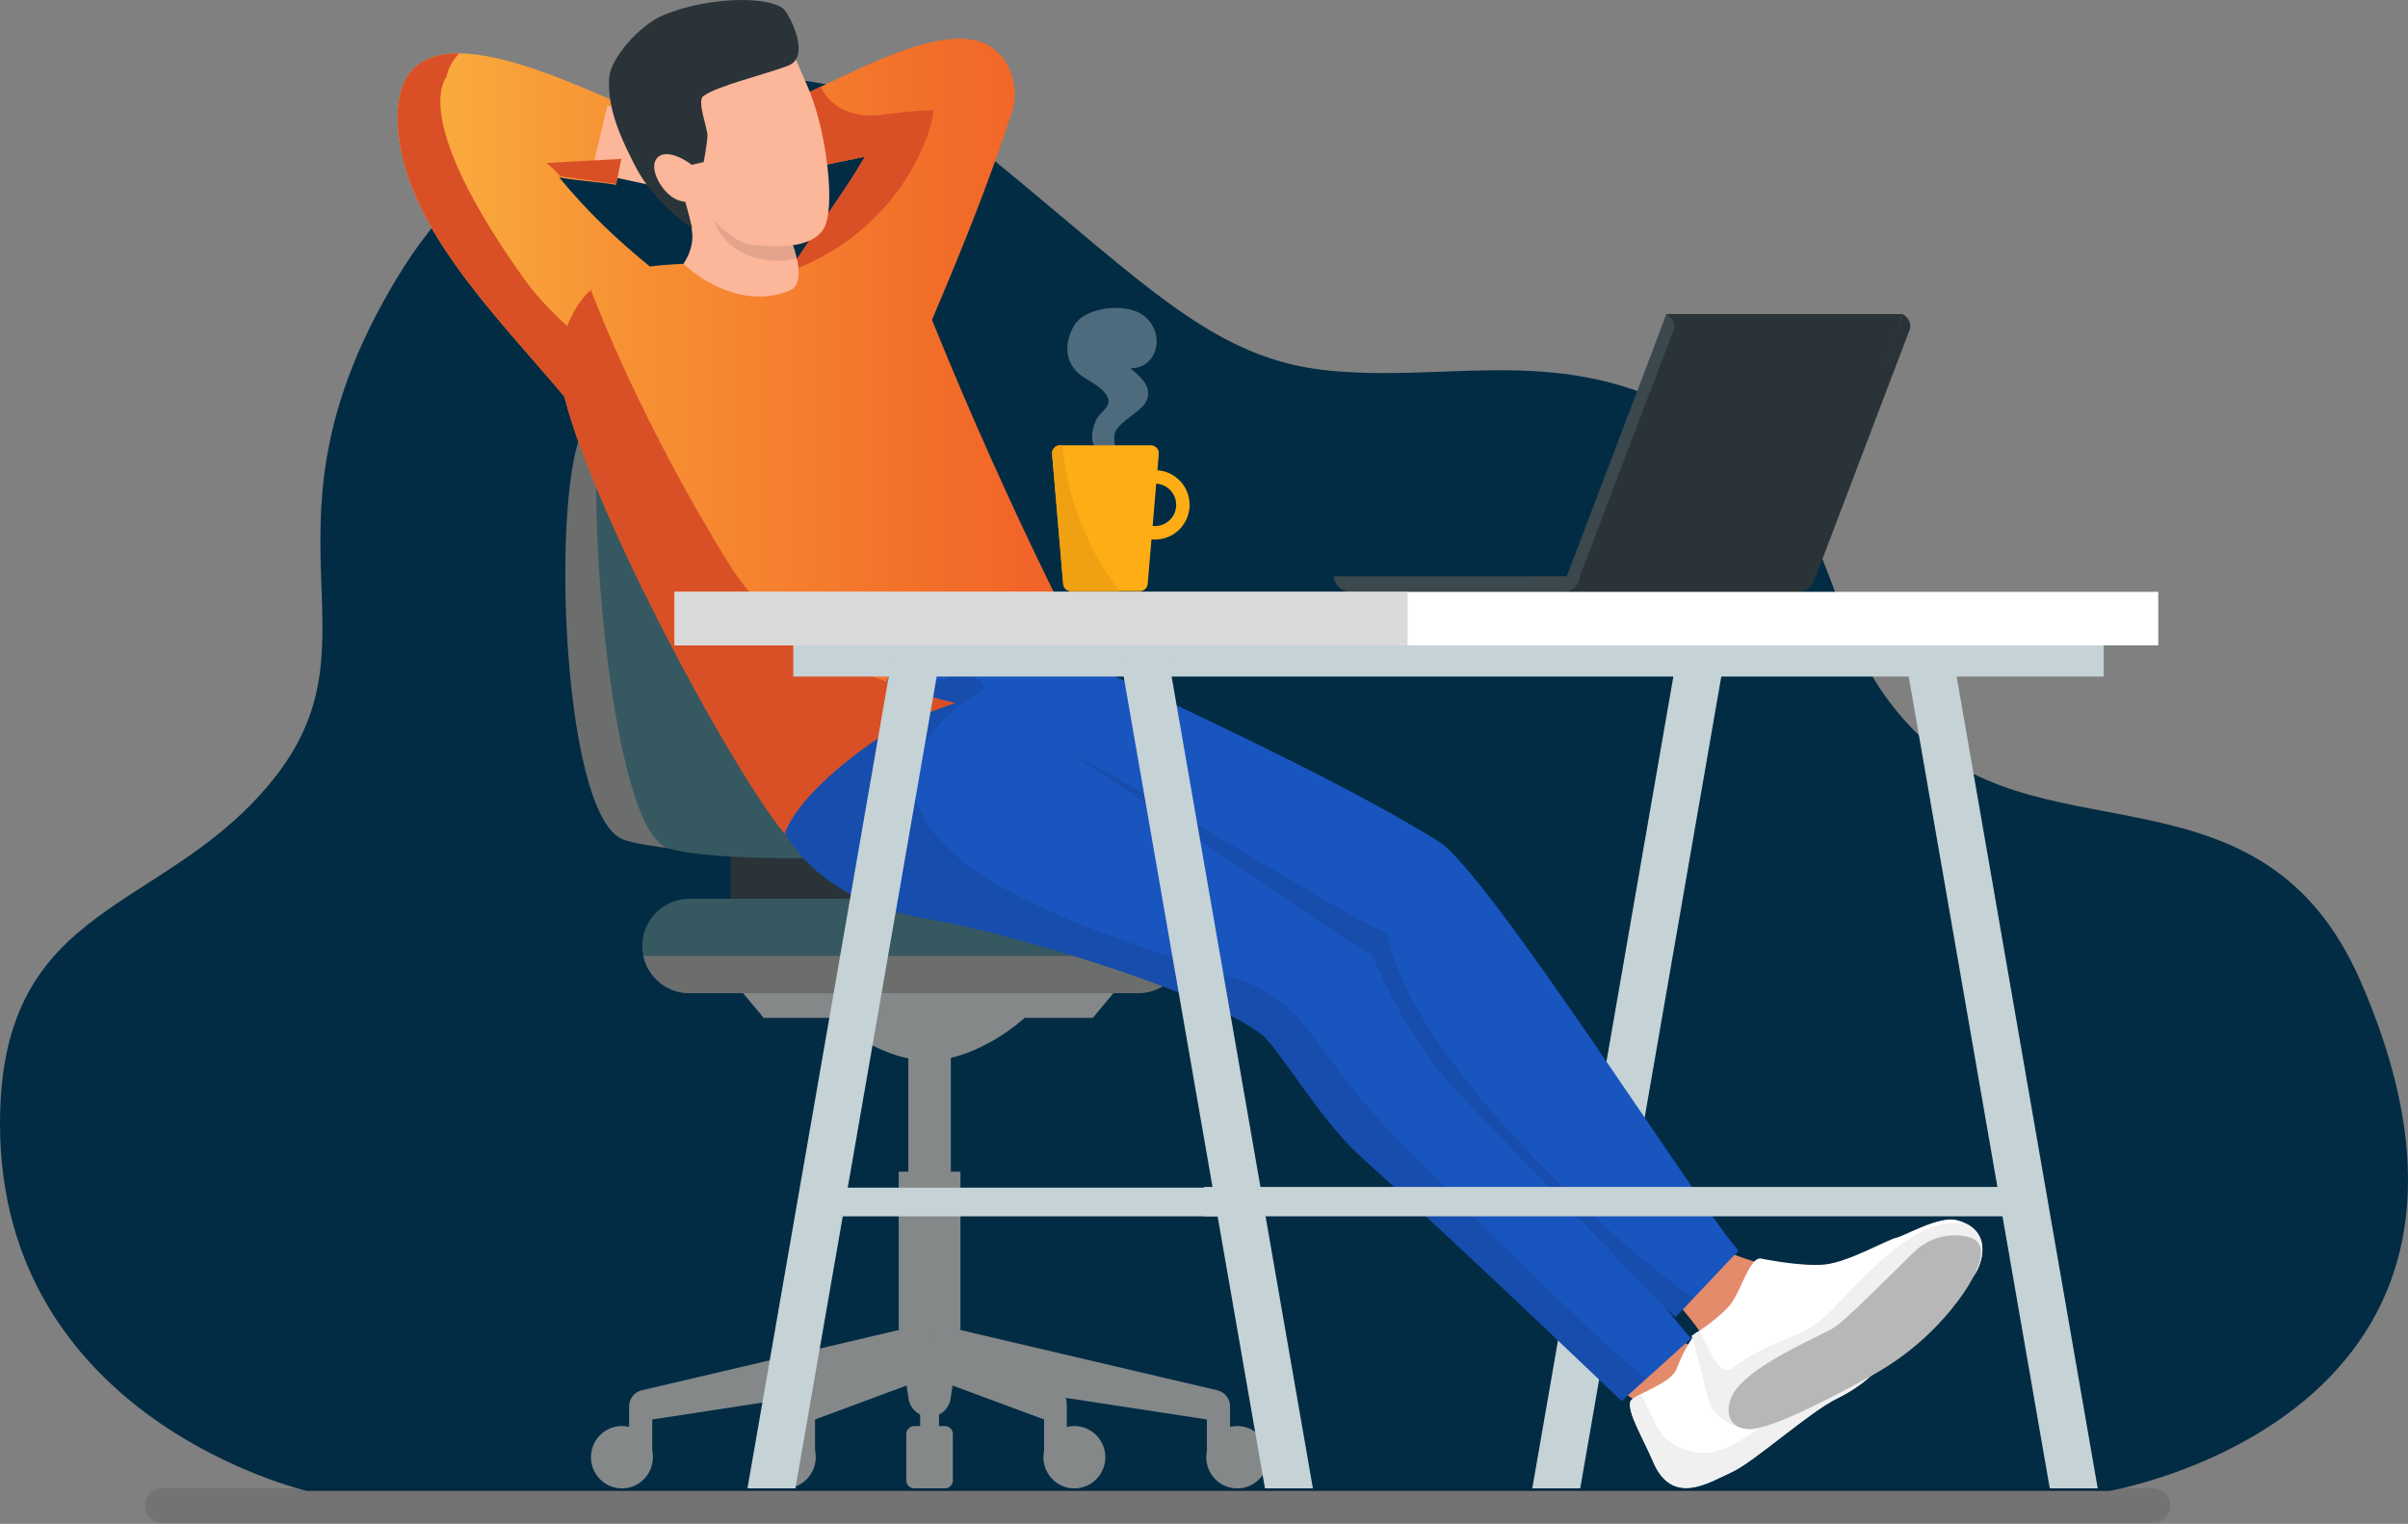 <?xml version="1.0" encoding="UTF-8"?> <svg xmlns="http://www.w3.org/2000/svg" xmlns:xlink="http://www.w3.org/1999/xlink" fill="none" height="317" viewBox="0 0 501 317" width="501"><rect x="0" y="0" width="501" height="317" fill="#808080" stroke="none"/><linearGradient id="a" gradientUnits="userSpaceOnUse" x1="82.726" x2="227.3" y1="90.767" y2="90.767"><stop offset="0" stop-color="#fbb040"></stop><stop offset=".3" stop-color="#f79435"></stop><stop offset=".65" stop-color="#f4782c"></stop><stop offset=".78" stop-color="#f26d29"></stop><stop offset="1" stop-color="#f16027"></stop></linearGradient><clipPath id="b"><path d="m30.161 0h421.41v316.851h-421.41z"></path></clipPath><path d="m345.207 83.134c43.648 18.956 28.712 46.148 54.841 70.581s70.868 4.271 90.996 50.213c39.709 90.624-52.188 106.217-52.188 106.217h-374.976s-63.88-14.61-63.88-76.438c0-47.024 34.826-43.232 57.445-72.337 22.619-29.105-6.18-51.619 25.147-103.533 31.332-51.913 92.917-50.142 124.575-24.188 31.652 25.954 45.628 41.063 69.104 43.421 23.595 2.369 44.619-4.499 68.936 6.058z" fill="#022c44"></path><g clip-path="url(#b)"><path d="m238.135 65.787c-3.468-2.929-12.449-2.096-14.737 2.061-2.207 4.007-1.843 8.264 2.329 10.792 1.548.938 5.403 3.056 4.865 5.266-.29 1.195-2.02 2.201-2.561 3.487-2.561 6.085 1.382 7.68 6.233 10.208-1.349-1.33-3.03-5.736-2.232-7.68.913-2.221 5.002-4.135 6.208-6.029 2.368-3.72-2.428-6.466-3.007-7.293 5.366.155 7.483-6.945 2.902-10.811z" fill="#fff" opacity=".3"></path><path d="m241.093 94.429-2.312 27.045c-.072.852-.784 1.505-1.636 1.505h-14.302c-.852 0-1.561-.653-1.636-1.505l-2.312-27.045c-.083-.96.673-1.787 1.636-1.787h18.929c.963 0 1.719.824 1.636 1.787zm6.413 10.592c0 3.98-3.229 7.216-7.199 7.216-3.971 0-7.199-3.236-7.199-7.216s3.228-7.215 7.199-7.215c3.97 0 7.199 3.235 7.199 7.215zm-2.793 0c0-2.436-1.975-4.417-4.406-4.417s-4.407 1.981-4.407 4.417c0 2.437 1.976 4.417 4.407 4.417s4.406-1.98 4.406-4.417z" fill="#ffad14"></path><path d="m231.356 120.86c-5.698-8.139-9.451-18.206-10.278-28.218h-.547c-.963 0-1.719.824-1.636 1.787l2.312 27.045c.072.852.784 1.505 1.636 1.505h10.044c-.521-.703-1.037-1.408-1.534-2.119z" fill="#f0a112"></path><path d="m318.8 309.621h9.975l30.691-176.586h-9.975z" fill="#c5d2d6"></path><path d="m395.781 133.035 30.688 176.586h9.975l-30.688-176.586z" fill="#c5d2d6"></path><path d="m321.885 123.214h52.053c1.91 0 3.463-1.452 3.667-3.31h-59.39c.204 1.858 1.758 3.31 3.667 3.31z" fill="#2a3438"></path><path d="m395.839 65.331-21.34 56.074c1.421.324 2.817-.254 3.267-1.432l19.557-51.392c.45-1.178-.209-2.544-1.484-3.25z" fill="#2a3438"></path><path d="m326.024 121.463h49.493l20.322-56.132h-49.107z" fill="#2a3438"></path><path d="m346.732 65.331-21.34 56.074c1.421.324 2.817-.254 3.267-1.432l19.557-51.392c.447-1.178-.209-2.544-1.484-3.25z" fill="#3b484e"></path><path d="m281.288 123.214h43.64c1.998 0 3.623-1.452 3.838-3.31h-51.314c.215 1.858 1.841 3.31 3.838 3.31z" fill="#3b484e"></path><path d="m193.904 66.545c6.164-14.534 11.523-27.674 16.675-43.28 1.288-3.748.32-9.605-3.187-12.49-9.2-9.149-34.414 7.31-45.134 10.955l4.443 13.521c3.945-.716 8.597-1.717 13.263-2.655-4.362 7.31-9.031 14.965-13.462 22.043-1.893.025-3.841.058-5.841.064-10.9.03-19.133-.105-25.449.736-6.783-5.537-12.994-11.348-18.876-18.547 4.122.763 7.974.877 11.851 1.552l2.889-16.052c-14.189-5.769-49.256-23.824-48.332 3.075.715 20.765 20.093 39.712 34.69 57.026 6.299 25.071 35.509 78.739 45.848 90.997 0 0 1.788-7.979 19.825-20.182 12.704-8.595 44.193-14.284 44.193-14.284s-16.688-31.089-33.39-72.478z" fill="url(#a)"></path><path d="m185.284 151.662h-33.282v40.108h33.282z" fill="#2a3438"></path><path d="m122.541 87.927c-8.184 6.043-6.465 82.431 7.365 86.809 9.547 3.023 39.827 3.571 39.827 3.571s-28.305-104.33-47.195-90.38z" fill="#6c6d6d"></path><path d="m127.45 85.18c-7.378-7.008-2.329 86.868 11.501 91.246 9.547 3.022 38.966 1.883 38.966 1.883s-40.92-84.057-50.467-93.126z" fill="#365861"></path><g fill="#848889"><path d="m197.825 209.18h-8.841v48.897h8.841z"></path><path d="m152.741 204.373 6.145 7.368h14.169s9.558 8.864 20.074 8.864c10.515 0 20.074-8.864 20.074-8.864h14.168l6.145-7.368h-80.777z"></path><path d="m133.526 289.221c-1.543.363-2.633 1.746-2.633 3.339v10.576h4.807v-7.847l57.705-8.833v-10.715l-6.421.941z"></path><path d="m166.047 289.221c-.704.363-1.203 1.746-1.203 3.339v10.576h4.729v-7.847l23.829-8.833v-10.715l-2.933.941z"></path><path d="m253.284 289.221-53.458-12.539-6.421-.941v10.715l57.704 8.833v7.847h4.807v-10.576c0-1.593-1.09-2.979-2.632-3.339z"></path><path d="m220.76 289.221-24.422-12.539-2.933-.941v10.715l23.829 8.833v7.847h4.732v-10.576c0-1.593-.499-2.979-1.203-3.339z"></path><path d="m189.02 290.914c.32 2.188 2.186 3.811 4.385 3.811s4.061-1.621 4.384-3.811l1.852-12.634h-12.472z"></path><path d="m195.364 289.44h-3.921v10.924h3.921z"></path><path d="m163.276 296.653c-3.556 0-6.44 2.904-6.44 6.485 0 3.582 2.884 6.486 6.44 6.486 3.557 0 6.44-2.904 6.44-6.486 0-3.581-2.883-6.485-6.44-6.485z"></path><path d="m257.409 296.653c-3.557 0-6.44 2.904-6.44 6.485 0 3.582 2.883 6.486 6.44 6.486s6.44-2.904 6.44-6.486c0-3.581-2.883-6.485-6.44-6.485z"></path><path d="m223.53 296.653c-3.556 0-6.44 2.904-6.44 6.485 0 3.582 2.884 6.486 6.44 6.486 3.557 0 6.441-2.904 6.441-6.486 0-3.581-2.884-6.485-6.441-6.485z"></path><path d="m196.583 296.653h-6.362c-.919 0-1.664.749-1.664 1.676v9.616c0 .927.745 1.676 1.664 1.676h6.362c.919 0 1.664-.749 1.664-1.676v-9.616c0-.927-.745-1.676-1.664-1.676z"></path><path d="m129.398 296.653c-3.557 0-6.44 2.904-6.44 6.485 0 3.582 2.883 6.486 6.44 6.486s6.44-2.904 6.44-6.486c0-3.581-2.883-6.485-6.44-6.485z"></path><path d="m199.823 243.74h-12.842v32.942h12.842z"></path></g><path d="m236.836 186.971h-93.46c-5.361 0-9.748 4.417-9.748 9.816 0 5.398 4.387 9.815 9.748 9.815h93.46c5.361 0 9.748-4.417 9.748-9.815 0-5.399-4.387-9.816-9.748-9.816z" fill="#365861"></path><path d="m143.376 206.602h93.46c4.657 0 8.578-3.338 9.525-7.752h-112.51c.95 4.417 4.868 7.752 9.525 7.752z" fill="#6c6d6d"></path><path d="m123.057 35.857 13.355 2.882 6.206-14.481-16.264-2.235z" fill="#fcb69a"></path><path d="m356.409 258.663c-4.36-3.363-14.161-10.999-14.161-10.999l-2.883 13.278s15.281 14.924 16.244 19.844c.963 4.918-5.411 8.502 2.709 9.179 8.121.675 15.132-11.491 15.132-11.491l-1.653-14.379s-11.031-2.068-15.391-5.429z" fill="#e38b6b"></path><path d="m329.045 256.672-10.678 12.686c2.792 2.116 18.804 19.844 18.804 19.844l6.065 4.334 14.613-11.137s-6.978-2.705-12.025-5.206l-16.776-20.521z" fill="#e38b6b"></path><path d="m200.576 175.383c.152.044.304.089.456.136l.795.13c-.417-.067-.837-.164-1.251-.266z" fill="#1955bf"></path><path d="m299.259 175.035c-23.771-14.672-59.923-30.536-82.858-41.809-2.194-1.082-4.636-1.997-7.039-2.42l-22.174-4.342-7.654 45.537 21.495 3.518c-.155-.047-.304-.089-.456-.136-.579-.141-1.153-.307-1.708-.506.561.166 1.137.335 1.708.506.417.102.834.196 1.25.266l-.794-.13c24.783 7.378 60.9 19.785 85.156 27.609 0 0 5.301 14.139 15.883 25.19 13.802 14.415 43.05 43.02 44.286 44.409l15.068-12.189c-7.75-8.468-51.689-79.035-62.166-85.501z" fill="#1955bf"></path><path d="m281.621 189.964c-17.891-10.811-50.61-33.462-50.61-33.462l-9.721-15.828-14.889.509-6.275-5.186-3.559 5.523-7.467.255-27.278 28.021s4.663 17.175 31.616 21.459c14.569 2.318 57.001 14.672 69.048 23.951 3.374 2.6 12.337 17.944 20.416 25.212 19.171 17.247 54.49 51.041 54.49 51.041l14.458-13.06c-6.763-6.668-61.024-82.873-70.226-88.432z" fill="#1955bf"></path><path d="m299.206 245.358c-.055-.058-.096-.122-.149-.18-8.871-8.162-16.975-17.167-23.707-26.741-5.094-7.247-9.876-12.269-18.363-14.971-9.147-2.912-21.801-7.086-30.744-10.582-55.263-21.611-33.398-42.215-22.833-48.734 4.293-2.649-4.241-3.05.113-5.349l-3.394-2.804-3.559 5.523-7.467.255-27.278 28.021s4.663 17.175 31.616 21.459c14.569 2.318 57.001 14.672 69.048 23.951 3.374 2.6 12.336 17.944 20.416 25.212 19.171 17.247 54.49 51.041 54.49 51.041l5.066-4.879c-3.132-1.521-31.967-28.835-43.252-41.217z" fill="#000" opacity=".1"></path><path d="m151.77 117.467c-18.934-30.439-28.589-56.522-28.823-57.164-2.804 2.553-4.829 6.264-6.407 11.691-4.197 14.42 34.496 86.984 46.736 101.496 0 0 1.788-7.979 19.826-20.182 3.926-2.657 9.649-5.036 15.683-7.055-3.509-.824-6.953-1.8-10.303-2.945-14.522-4.973-28.495-12.634-36.709-25.843z" fill="#d95027"></path><path d="m183.593 23.849c-5.221.75-10.425-.891-12.784-5.661-.03-.044-.069-.077-.099-.124-3.273 1.552-6.189 2.896-8.455 3.667l4.443 13.521c3.946-.716 8.598-1.718 13.264-2.655-4.901 8.211-10.996 16.16-15.902 23.934 24.676-8.958 30.429-31.324 30.128-33.636-3.545.166-7.085.451-10.592.951z" fill="#d95027"></path><path d="m109.095 58.09c-21.221-29.775-17.899-39.616-16.224-42.08.403-1.842 1.363-3.523 2.676-4.904-7.654-.05-13.184 3.468-12.809 14.359.855 24.803 28.337 47.017 42.492 66.941l7.605-5.379c-1.755-1.756-2.216-6.364-3.849-8.28-6.211-7.285-14.335-12.86-19.892-20.657z" fill="#d95027"></path><path d="m142.077 33.459-1.416 5.578s2.227 2.467 3.276 8.778c.557 3.355-1.041 6.013-1.747 7.077 0 0 10.347 10.23 22.058 5.592 4.29-1.701.436-11.616-2.313-15.77-3.38-5.114-19.858-11.254-19.858-11.254z" fill="#fcb69a"></path><path d="m145.435 34.798c.038.119.072.243.102.368.657 2.791 1.449 5.545 2.169 8.322 3.443 13.3 16.931 10.678 18.128 10.211-1.021-3.045-2.445-6.793-3.896-8.988-2.414-3.651-11.501-7.824-16.503-9.912z" fill="#000" opacity=".1"></path><path d="m164.623 10.034s-14.591 4.66-24.445 11.121c-9.85 6.461.627 13.853.627 13.853s6.506 12.506 14.158 15.618c0 0 14.414 2.957 16.859-4.016 1.846-5.26-.069-20.308-3.899-28.852-1.719-3.833-3.3-7.725-3.3-7.725z" fill="#fcb69a"></path><path d="m138.076 3.131c-5.182 2.143-11.043 9.094-11.332 12.971-.522 6.95 3.123 13.906 5.336 18.295 3.995 7.926 11.937 13.079 11.937 13.079l-3.212-12.468 5.615-1.303s.786-4.256.77-5.576c-.02-1.621-2.244-7.127-.85-8.145 2.95-2.154 12.613-4.414 17.593-6.295 4.98-1.881.246-10.803-.919-11.837-2.925-2.6-15.311-2.705-24.941 1.281z" fill="#2a3438"></path><path d="m142.612 33.404c-1.471-.904-4.787-2.401-6.142-.188-1.355 2.213 1.347 6.906 4.164 8.228 1.92.902 6.851 1.491 6.18-2.149-.67-3.637-2.706-4.97-4.202-5.894z" fill="#fcb69a"></path><path d="m376.267 271.527c-7.704 5.379-17.052 7.107-23.371 5.647 0 0-2.464 3.167-4.084 7.625-1.131 3.123-9.296 5.404-9.613 6.804-.543 2.386 2.461 7.141 4.771 12.534 4.004 9.351 11.754 4.148 16.335 2.088 4.577-2.061 16.084-12.465 21.859-15.289 13.923-6.806 15.614-18.812 13.032-23.063-1.217-2.002-6.896-4.74-18.929 3.659z" fill="#fff"></path><path d="m369.797 293.976c-4.026 3.271-7.572 6.339-12.618 7.862-4.407 1.334-10.386-.821-12.467-5.108-1.087-2.243-2.16-4.488-3.322-6.693-.003-.008-.005-.016-.011-.022-1.195.617-2.078 1.145-2.177 1.588-.544 2.386 2.461 7.141 4.771 12.534 4.003 9.351 11.754 4.148 16.335 2.088 4.577-2.061 16.083-12.465 21.859-15.289 5.684-2.779 9.329-6.425 11.475-10.056-3.932 1.726-7.817 3.557-11.63 5.562-4.249 2.235-8.49 4.511-12.212 7.536z" fill="#f0f0f0"></path><path d="m407.141 253.823c-3.645-.979-10.839 3.283-12.618 3.662-1.777.379-9.892 5.028-14.779 5.556-4.887.529-13.521-1.252-13.521-1.252-2.052-.014-3.733 5.675-5.639 8.792-1.907 3.117-8.596 7.315-8.596 7.315s2.147 7.954 3.483 13.474c.579 2.404 3.97 5.487 8.228 5.919 3.694.373 18.079-7.539 25.65-11.735 7.571-4.198 20.463-17.96 22.093-21.47 1.631-3.51 1.962-8.576-4.304-10.261z" fill="#fff"></path><path d="m409.334 254.692c-9.111-2.177-18.567 7.603-28.026 17.642-6.418 6.812-11.075 5.061-20.874 12.269-2.985 2.196-4.85-4.707-6.889-7.736-.922.633-1.551 1.029-1.551 1.029s2.147 7.954 3.482 13.474c.58 2.404 3.971 5.488 8.228 5.919 3.695.373 18.079-7.539 25.65-11.735 7.572-4.198 20.463-17.96 22.094-21.47 1.41-3.031 1.838-7.224-2.111-9.395z" fill="#f0f0f0"></path><path d="m409.726 257.38c-2.856-.816-7.651-.644-11.484 3.056-3.833 3.701-14.069 14.1-16.633 15.723-2.563 1.624-16.321 7.271-20.498 12.979-2.269 3.101-2.269 7.883 2.593 8.156 4.862.274 19.522-7.749 25.275-10.88 8.314-4.527 13.562-9.821 17.028-14.044 3.465-4.223 9.607-13.303 3.719-14.987z" fill="#b7b7b7"></path><path d="m299.259 175.035c-16.94-10.455-40.164-21.515-60.415-31.087-16.525.199-34.077-5.465-26.919 6.378 10.565 4.804 69.638 47.111 73.615 48.391 0 0 5.946 18.55 16.528 29.601 13.801 14.415 45.282 44.345 46.521 45.731l13.12-13.901c-7.751-8.468-51.976-78.647-62.453-85.113z" fill="#1955bf"></path><path d="m288.608 194.253c-8.523-3.642-49.419-29.161-63.847-36.512-.582-.271-1.164-.542-1.744-.816 20.601 13.272 59.33 40.76 62.523 41.792 0 0 6.798 17.092 17.38 28.144 13.802 14.414 44.347 45.993 45.583 47.381l3.833-4.309c-14.997-9.782-58.96-49.594-63.731-75.677z" fill="#000" opacity=".1"></path><path d="m437.694 133.226h-272.649v7.514h272.649z" fill="#c5d2d6"></path><path d="m449.037 123.123h-308.668v11.132h308.668z" fill="#fff"></path><path d="m292.86 123.123h-152.491v11.132h152.491z" fill="#d9d9d9"></path><path d="m155.514 309.621h9.975l30.151-173.234h-9.975z" fill="#c5d2d6"></path><path d="m233.031 136.387 30.153 173.234h9.975l-30.154-173.234z" fill="#c5d2d6"></path><path d="m116.653 36.712 11.528 1.554 1.098-5.216-15.565.844c1.046.885 2.034 1.817 2.936 2.818z" fill="#d95027"></path><path d="m424.643 246.915h-174.135v6.109h174.135z" fill="#c5d2d6"></path><path d="m262.144 247.064h-94.914v5.963h94.914z" fill="#c5d2d6"></path><path d="m447.964 316.851h-414.197c-1.992 0-3.606-1.618-3.606-3.615s1.614-3.615 3.606-3.615h414.197c1.992 0 3.606 1.618 3.606 3.615s-1.614 3.615-3.606 3.615z" fill="#000" opacity=".1"></path></g></svg> 